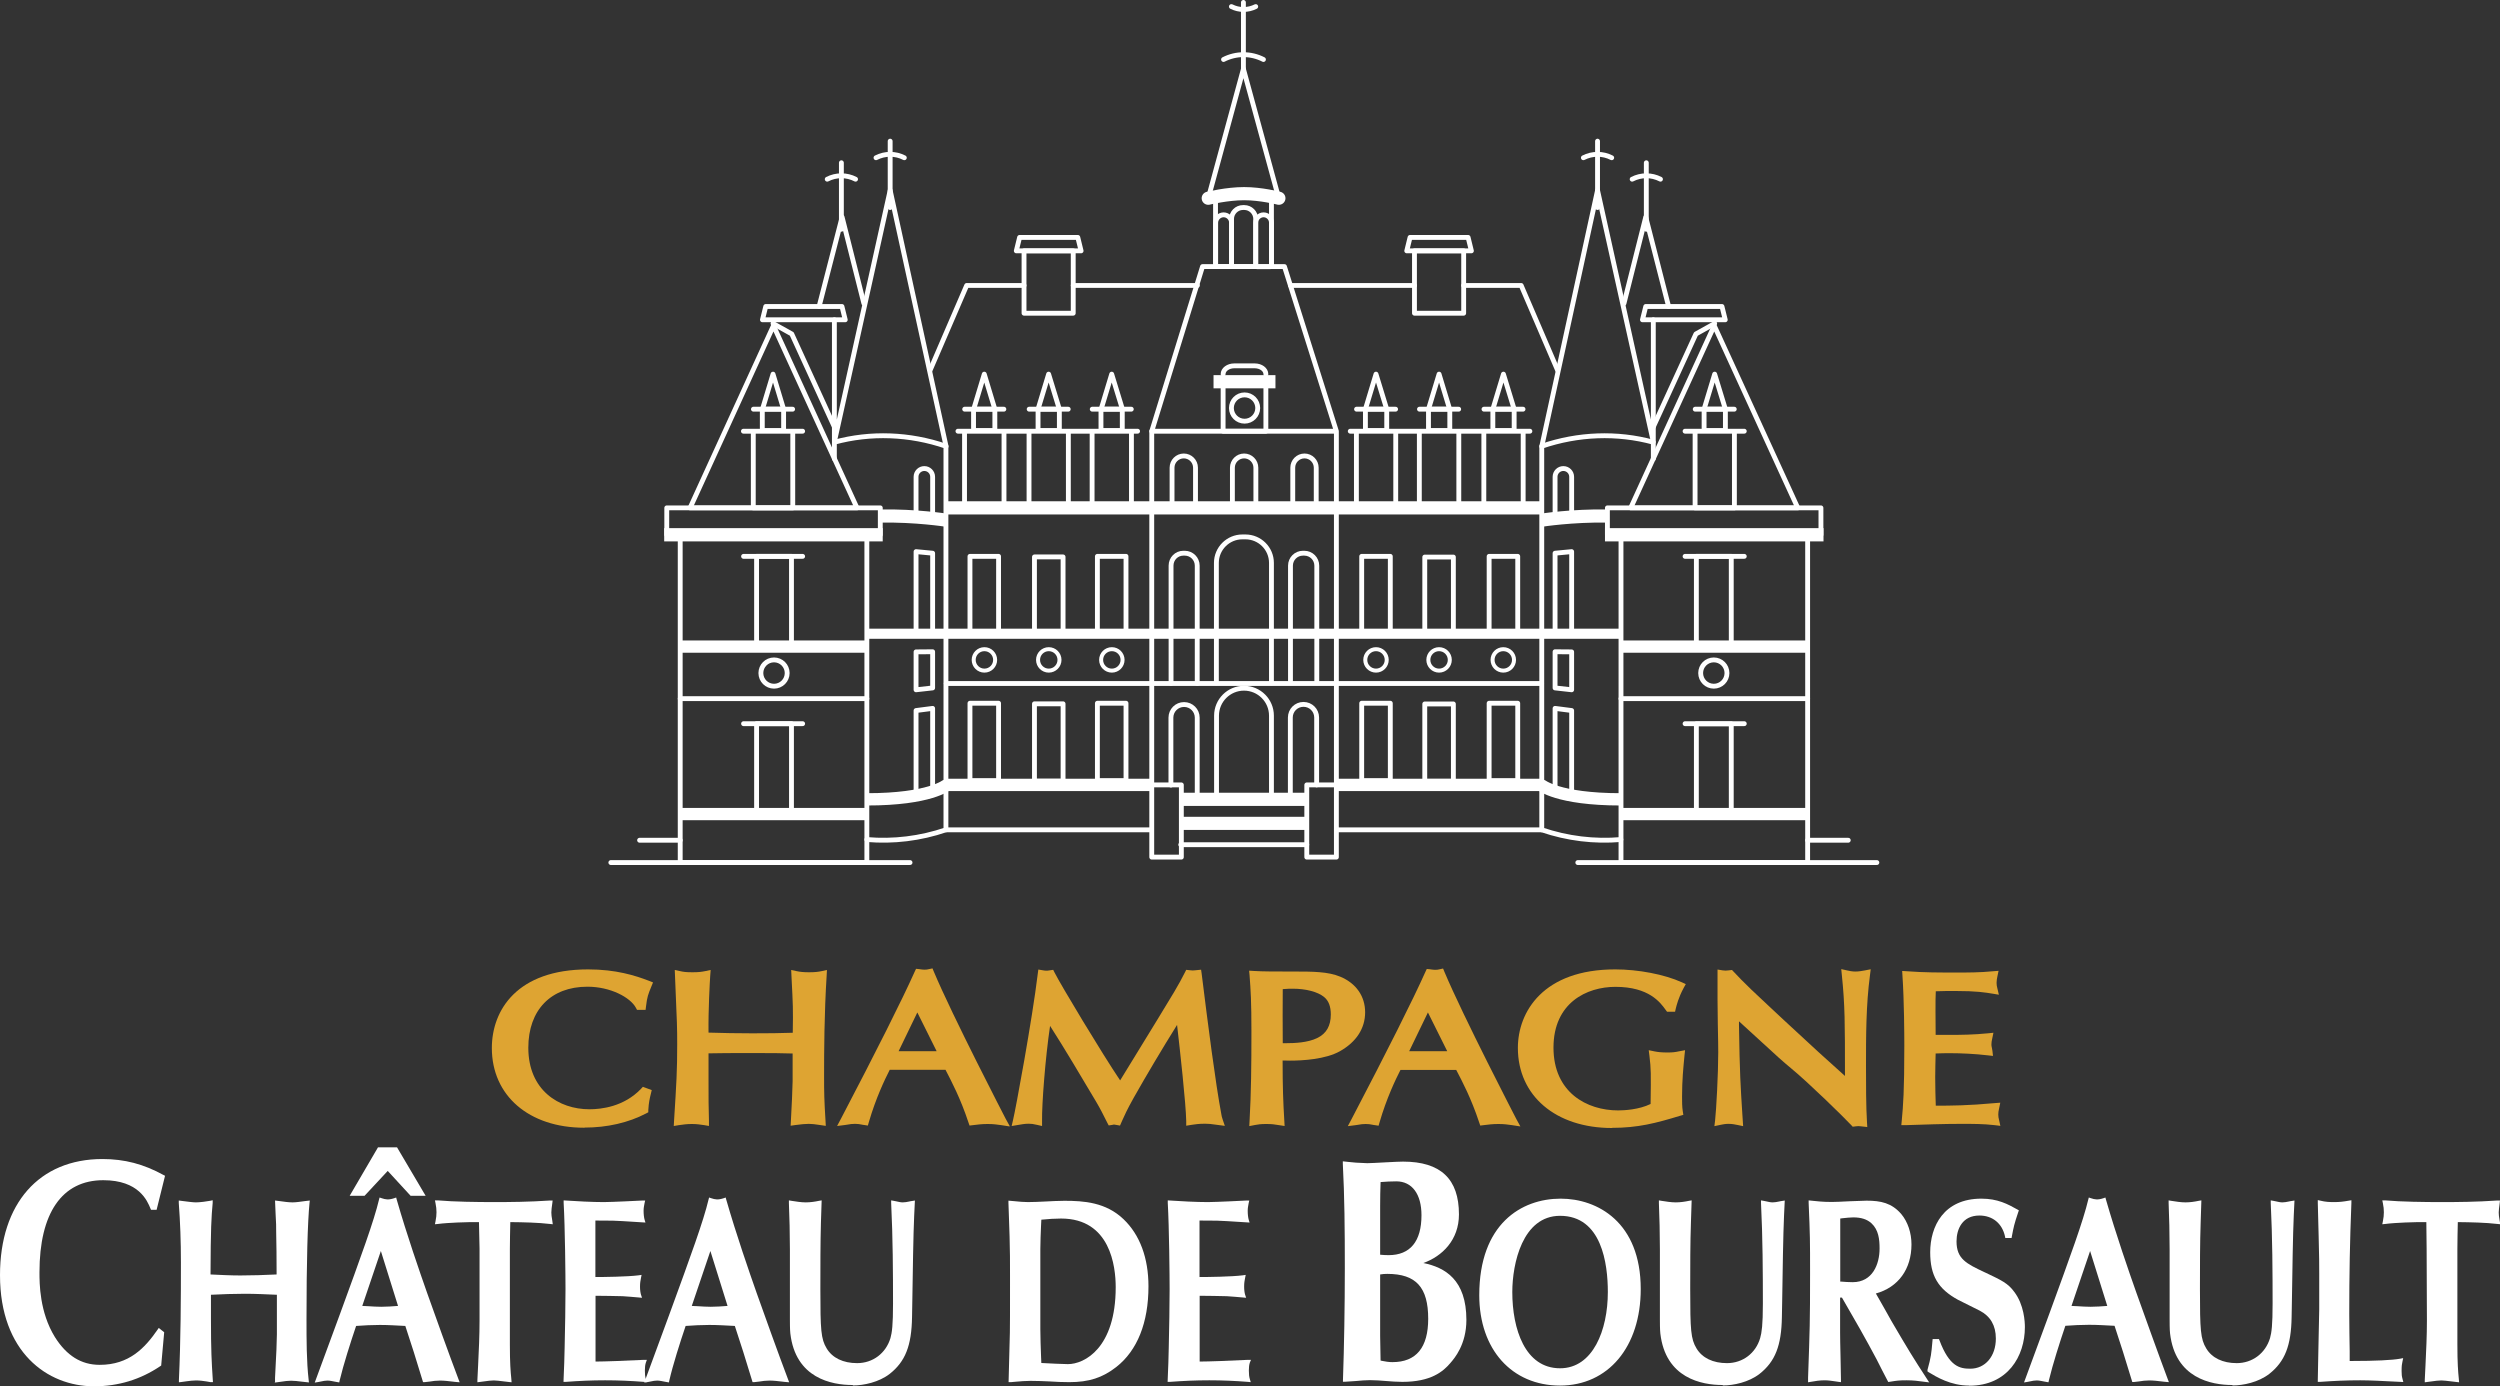 <svg xmlns="http://www.w3.org/2000/svg" id="Calque_2" data-name="Calque 2" viewBox="0 0 174.8 96.93"><rect x="0" y="0" width="174.8" height="96.93" fill="#333333" stroke="none"/><defs><style>      .cls-1 {        stroke-width: .93px;      }      .cls-1, .cls-2, .cls-3, .cls-4, .cls-5, .cls-6, .cls-7 {        fill: none;        stroke: #fff;      }      .cls-1, .cls-2, .cls-5, .cls-6, .cls-7 {        stroke-miterlimit: 1;      }      .cls-8 {        fill: #fff;      }      .cls-9 {        fill: #dea432;      }      .cls-2, .cls-6 {        stroke-width: .92px;      }      .cls-3 {        stroke-width: .28px;      }      .cls-3, .cls-4 {        stroke-linejoin: round;      }      .cls-3, .cls-4, .cls-6 {        stroke-linecap: round;      }      .cls-4 {        stroke-width: .34px;      }      .cls-5 {        stroke-width: .86px;      }      .cls-7 {        stroke-width: .71px;      }    </style></defs><g id="Calque_1-2" data-name="Calque 1"><g><path class="cls-9" d="M62.83,73.5h2.66l-1.35-2.71-1.31,2.71ZM70.59,78.76l-.58-.09c-.28-.04-.55-.08-.95-.08s-.71.04-1.03.08l-.24.03-.08-.23c-.54-1.64-1.18-2.86-1.6-3.67h0s-3.9,0-3.9,0c-.35.69-.96,1.95-1.46,3.66l-.07.24-.25-.04c-.06,0-.12-.02-.19-.03-.14-.03-.26-.05-.46-.05s-.35.02-.5.05c-.07.01-.13.02-.2.03l-.55.07.26-.49c2.5-4.78,4.29-8.34,5.17-10.31l.09-.19.21.02s.09.01.14.02c.08.01.15.02.25.02.12,0,.19-.01.31-.04l.24-.05.09.22c1.3,3.1,5,10.24,5.03,10.3l.28.51Z"></path><path class="cls-9" d="M89.69,72.94c.08,0,.15,0,.23,0,.62,0,1.52-.04,2.18-.36.64-.31.95-.85.95-1.65,0-.56-.15-.96-.47-1.22-.44-.36-1.26-.58-2.2-.58-.1,0-.39,0-.69.03-.01,1.14-.01,2.43,0,3.78M87.35,78.74l.02-.37c.11-1.95.13-3.89.13-6.21,0-2.16-.05-2.88-.13-3.96l-.03-.33.33.02c.65.04,1.45.04,2.77.04s2.41,0,3.27.36c1.11.46,1.74,1.37,1.74,2.49s-.61,2.07-1.76,2.72c-1.01.57-2.62.66-3.49.66-.17,0-.35,0-.52-.01,0,1.87.04,2.9.12,4.22l.02.36-.46-.07c-.23-.04-.42-.07-.82-.07s-.58.03-.79.07l-.41.08Z"></path><path class="cls-9" d="M98.54,73.5h2.65l-1.35-2.71-1.31,2.71ZM106.3,78.76l-.58-.09c-.28-.04-.55-.08-.95-.08s-.71.04-1.03.08l-.24.03-.08-.23c-.54-1.64-1.18-2.86-1.6-3.66h0s-3.9,0-3.9,0c-.35.69-.96,1.95-1.46,3.66l-.07.24-.25-.04c-.06,0-.12-.02-.19-.03-.14-.03-.26-.05-.46-.05s-.35.02-.5.05c-.07.01-.13.02-.2.03l-.55.07.26-.49c2.5-4.78,4.29-8.34,5.17-10.31l.09-.19.21.02s.09.01.14.02c.08.01.15.02.25.02.12,0,.19-.01.31-.04l.23-.05.09.22c1.3,3.1,5,10.24,5.03,10.3l.28.51Z"></path><path class="cls-9" d="M112.71,78.87c-3.93,0-6.58-2.25-6.58-5.6,0-2.53,1.78-5.49,6.8-5.49,1.62,0,3.45.35,4.66.9l.28.13-.15.27c-.37.69-.49,1.21-.55,1.44l-.05.22h-.56l-.09-.12c-.38-.53-1.17-1.62-3.52-1.62-2,0-4.33,1.11-4.33,4.25s2.34,4.39,4.52,4.39c.42,0,1.45-.05,2.27-.45.03-2.19.03-2.44-.08-3.36l-.05-.4.39.08c.25.05.49.08.93.08.37,0,.56-.03.79-.08l.43-.08-.04.38c-.08.81-.17,1.73-.17,2.86,0,.34,0,.73.05,1.03l.04.25-.24.07c-1.68.51-2.92.84-4.76.84"></path><path class="cls-9" d="M139.87,78.72l-.41-.05c-.76-.09-1.54-.09-2.3-.09-1.3,0-2.62.05-3.89.09h-.33s.03-.31.03-.31c.1-1.08.18-2.01.18-5.25,0-.7-.01-3.11-.13-4.89l-.02-.33.33.02c1.17.09,2.3.09,3.49.09.75,0,1.64,0,2.53-.09l.39-.03-.08.38c-.03.15-.06.3-.06.46,0,.15.02.24.05.36l.11.47-.42-.07c-.56-.09-1.13-.19-2.63-.19-.52,0-.82,0-1.36.02-.02.4-.02.69-.02,1.42,0,.83,0,1.07.01,1.63.32,0,.65,0,.97,0,.74,0,1.71-.01,2.68-.11l.39-.04-.09.44c-.03.13-.05.23-.05.39,0,.07.01.13.03.21.01.07.03.14.04.22l.04.36-.36-.04c-.91-.11-1.92-.15-2.57-.15-.36,0-.75,0-1.08.02-.01.58-.03,1.12-.03,1.65,0,.62.02,1.48.04,2,1.03,0,2.31-.01,4.12-.18l.39-.03-.09.44c-.03.13-.05.24-.05.39s.02.24.05.36l.1.45Z"></path><path class="cls-8" d="M6.57,96.93c-3.27,0-6.57-2.4-6.57-7.77,0-5.01,2.74-8.12,7.16-8.12,1.55,0,2.88.35,4.28,1.12l.1.05-.59,2.38h-.39l-.04-.09c-.22-.54-.81-1.98-3.3-1.98-2.88,0-4.46,2.29-4.46,6.44,0,.76,0,2.78,1.08,4.53.82,1.3,1.84,1.94,3.13,1.94,2.06,0,3.16-1.18,4.04-2.45l.09-.13.38.3-.21,2.33-.06.04c-1.39.94-2.94,1.41-4.63,1.41"></path><path class="cls-8" d="M19.23,96.64v-.29c.09-1.62.13-2.65.13-3.05v-2.77c-.73-.03-1.48-.07-2.23-.07-.79,0-1.6.03-2.38.07v1.67c0,2.23.05,3.07.12,4.14l.02.3h-.17c-.08-.02-.17-.03-.28-.05-.21-.03-.46-.07-.73-.07-.22,0-.44.03-.67.06-.12.02-.24.03-.36.05l-.17.02v-.17c.13-2.85.14-5.73.14-8.21,0-1.47-.05-2.83-.15-4.16v-.17s.31.04.31.04c.3.04.7.09.89.09.26,0,.8-.07.99-.11l.18-.04v.19c-.09.99-.14,1.76-.15,5,.66.03,1.38.07,2.08.07.85,0,1.67-.03,2.54-.07,0-.66-.01-2.55-.03-2.96,0-.43,0-.6-.04-1.26l-.04-.95.32.04c.27.04.64.09.91.09.21,0,.59-.05.86-.09l.34-.04-.02.18c-.13,1.32-.21,4.12-.21,8.11,0,1.45,0,2.95.15,4.25l.02.18-.18-.02c-.12-.01-.24-.03-.36-.04-.24-.03-.48-.06-.71-.06-.21,0-.46.03-.7.07-.1.01-.2.03-.29.04l-.17.02Z"></path><path class="cls-8" d="M33.38,96.65v-.17c.02-.34.04-.68.05-1.02.05-1.02.1-2.08.1-3.11v-5.04c-.01-.61-.03-1.2-.04-1.83v-.03h-.6c-.1,0-1.52.03-2.28.13l-.2.02.04-.2c.05-.23.07-.45.07-.64s-.02-.41-.07-.64l-.04-.19h.19c1.15.1,2.77.12,3.93.12s2.43-.01,3.93-.11h.18s-.02.17-.02.17c-.04.26-.07.52-.07.67,0,.16.02.3.06.53l.04.29-.19-.02c-.84-.1-1.87-.12-2.78-.13-.01.64-.03,1.26-.03,1.88v6.68c0,1.3.05,1.9.1,2.38l.02.26-.18-.02c-.7-.09-.96-.11-1.06-.11-.21,0-.4.03-.78.08l-.38.05Z"></path><path class="cls-8" d="M45.22,96.64l-.21-.02c-.89-.07-1.77-.11-2.7-.11s-1.81.04-2.75.11h-.16s.01-.27.01-.27c.03-.73.06-1.42.07-2.14.03-1.04.06-3.25.06-4.08s-.03-4.28-.13-6.04v-.16s.15.01.15.01c.72.05,1.86.11,2.66.11.4,0,.88-.03,1.45-.05.4-.02.82-.04,1.26-.06h.18s-.04.17-.04.17c-.04.21-.07.35-.07.55,0,.25.03.49.07.62l.06.2-1.6-.1c-.52-.03-.67-.04-1.9-.04v3.95c.58,0,2.24-.02,3.02-.12l.21-.03-.04.2c-.04.19-.07.37-.07.62,0,.23.03.45.07.57l.07.21-.22-.02c-.38-.03-.76-.07-1.13-.09-.59-.01-1.25-.03-1.9-.03v4.6c.59,0,2.24-.06,3.37-.12h.22s-.07.19-.07.19c-.05.15-.07.32-.07.55,0,.24.01.42.07.61l.06.2Z"></path><path class="cls-8" d="M48.36,91.31c.14,0,.29.02.43.02.3.02.6.04.91.04.39,0,.77-.03,1.17-.06l-1.2-3.84-1.3,3.84ZM45.05,96.66l1.8-4.89c1.46-4,2.34-6.41,2.69-7.89l.04-.15.15.05c.27.09.47.13.87,0l.14-.05.04.15c.71,2.47,1.59,5,2.12,6.51.53,1.49,1.52,4.26,2.2,6.05l.08.21-.23-.02c-.07,0-.17-.02-.28-.03-.25-.03-.58-.07-.86-.07-.25,0-.51.03-.73.07-.13.02-.25.03-.35.04h-.11s-.65-2.11-.65-2.11l-.59-1.82c-.61-.03-1.18-.07-1.78-.07-.55,0-1.12.03-1.66.07-.39,1.15-.89,2.72-1.14,3.81l-.03.14-.28-.05c-.17-.03-.37-.08-.54-.08-.16,0-.3.03-.44.06-.07.02-.13.03-.2.04l-.25.04Z"></path><path class="cls-8" d="M72.8,95.3c.54.03,1.55.08,1.87.08,1.15,0,3.34-1.12,3.34-5.38,0-1.44-.37-4.8-3.82-4.8-.42,0-.87.03-1.38.08l-.02.41c-.02.54-.05,1.11-.05,1.65v5.6c0,.62.03,1.27.05,1.89l.02.48ZM70.52,96.64l.09-3.46c.01-.79.01-1.18.01-3.34v-.68c0-.89,0-1.8-.03-2.7-.01-.4-.03-.79-.04-1.19-.01-.38-.02-.77-.04-1.16v-.16s.45.04.45.04c.3.03.61.06.91.06.38,0,.78-.02,1.2-.04.44-.02.89-.05,1.35-.05,1.35,0,2.9.1,4.14,1.29,1.14,1.09,1.74,2.71,1.74,4.69,0,2.54-.78,4.49-2.25,5.64-.96.75-1.91,1.06-3.29,1.06-.45,0-.92-.02-1.36-.05-.44-.02-.9-.04-1.35-.04-.34,0-.7.03-1.04.06-.11.01-.22.02-.33.03h-.16Z"></path><path class="cls-8" d="M96.5,87.73c.2.02.41.03.59.03,1.51,0,2.3-.96,2.3-2.79,0-1.48-.66-2.37-1.76-2.37-.36,0-.73.02-1.1.05-.02.54-.03,1.1-.03,1.65v3.42ZM96.53,95.13l.09.02c.26.05.47.09.74.09,1.66,0,2.5-1.02,2.5-3.03,0-2.2-.85-3.14-2.86-3.14-.17,0-.32.01-.5.04v4.31c0,.33.02,1.12.03,1.71M93.9,96.63v-.15c.08-2.27.13-5.12.13-7.82s-.02-4.99-.14-7.29v-.17s.37.04.37.04c.35.04.67.07,1.34.09.2,0,.75-.03,1.29-.06.53-.03,1.03-.05,1.21-.05,2.63,0,3.91,1.21,3.91,3.69,0,1.79-1.17,2.93-2.49,3.4,1.52.31,3.01,1.17,3.01,3.98,0,1.72-.84,2.69-1.11,3-.52.62-1.38,1.33-3.37,1.33-.38,0-.77-.03-1.14-.06-.37-.03-.75-.06-1.12-.06-.32,0-.65.03-.97.06-.25.02-.5.04-.75.05h-.15Z"></path><path class="cls-8" d="M109.08,85.01c-2.63,0-3.34,3.35-3.34,5.33,0,2.57.88,5.33,3.34,5.33,2.3,0,3.34-2.67,3.34-5.33,0-1.99-.43-5.33-3.34-5.33M109.08,96.88c-3.38,0-5.65-2.54-5.65-6.32,0-4.98,2.94-6.75,5.69-6.75,2.58,0,5.6,1.65,5.6,6.32,0,4.04-2.27,6.75-5.65,6.75"></path><path class="cls-8" d="M120.45,96.84c-1.47,0-4-.47-4.36-3.61-.03-.26-.03-.8-.03-.97v-4.91c0-.97-.03-2.37-.07-3.24v-.18s.17.03.17.03c.32.05.69.11,1.01.11s.65-.05.93-.11l.18-.03-.05,1.55c-.05,1.37-.05,3.11-.05,4.65,0,2.87.04,3.49.44,4.15.4.67,1.16,1.03,2.13,1.03,1.1,0,2.01-.69,2.32-1.75.11-.38.19-.93.19-2.4,0-2.14-.01-4.62-.13-7.05v-.18s.17.03.17.03c.06.01.13.03.2.04.14.03.29.07.44.07s.3-.03.45-.06c.07-.02.15-.03.22-.04l.18-.03-.05,1.05c-.06,1.28-.1,3.99-.13,5.98l-.02,1.11c-.03,2.01-.47,3.12-1.56,3.98-.76.59-1.82.81-2.57.81"></path><path class="cls-8" d="M128.67,89.61h.08c.24.02.5.04.79.04,1.39,0,1.88-1.26,1.88-2.35,0-.65-.07-1.31-.57-1.77-.31-.28-.72-.41-1.27-.41-.19,0-.5.03-.76.06-.05,0-.1.01-.15.02v4.41ZM134.91,96.66l-.4-.05c-.37-.05-.72-.1-1.21-.1-.52,0-.71.03-1.08.09l-.19.03-.05-.09c-.11-.21-.25-.48-.39-.75-.14-.27-.27-.54-.38-.75-.72-1.36-1.58-2.87-2.42-4.31h-.13v2.42c0,.27.01,1.01.03,1.74.01.69.03,1.36.03,1.59v.16l-.16-.02c-.09-.01-.17-.02-.27-.04-.22-.03-.45-.07-.71-.07-.33,0-.67.05-.99.11l-.17.03v-.31c.12-3.42.14-3.86.14-7.3,0-2.37,0-2.61-.1-4.94v-.17s.29.03.29.03c.3.03.68.08,1.33.08.2,0,.74-.02,1.27-.05.51-.02.99-.04,1.16-.04,1,0,1.76.16,2.43.94.45.54.71,1.31.71,2.12,0,1.73-.93,3-2.49,3.43l.32.56c.11.19.25.43.38.67.14.24.27.49.38.68,1.18,2.02,1.57,2.65,2.49,4.06l.17.26Z"></path><path class="cls-8" d="M137.68,96.88c-1.3,0-2.29-.61-2.82-.93l-.09-.06v-.11c.25-.9.27-1.14.34-1.94l.02-.21h.44l.04.09c.69,1.83,1.41,1.98,2.15,1.98,1.05,0,1.79-.87,1.79-2.11,0-.91-.38-1.56-1.13-1.95-.21-.11-.48-.24-.76-.38-.28-.14-.55-.27-.76-.38-1.39-.76-1.94-1.69-1.94-3.32,0-1.81.94-3.75,3.58-3.75,1.14,0,1.84.38,2.52.76l.1.06-.04.11c-.3.89-.32,1.03-.45,1.7l-.02.12h-.44l-.02-.11c-.2-.91-.87-1.46-1.79-1.46-1.18,0-1.6.93-1.6,1.81,0,1.23.7,1.56,1.97,2.16l.11.05c1.07.51,1.52.72,1.95,1.31.7.91.75,2.12.75,2.47,0,2.04-1.2,4.1-3.89,4.1"></path><path class="cls-8" d="M156.09,96.84c-1.47,0-4-.47-4.36-3.61-.03-.26-.03-.8-.03-.97v-4.91c0-.97-.03-2.37-.07-3.24v-.18s.17.03.17.03c.32.05.69.11,1.01.11s.65-.05.93-.11l.18-.03-.05,1.55c-.05,1.37-.05,3.11-.05,4.65,0,2.87.04,3.49.44,4.15.4.67,1.16,1.03,2.13,1.03,1.1,0,2.01-.69,2.33-1.75.11-.38.18-.93.18-2.4,0-2.14-.01-4.62-.13-7.05v-.18s.17.03.17.03c.06.01.13.03.2.04.14.03.29.07.44.07s.3-.03.45-.06c.07-.02.15-.03.22-.04l.18-.03-.05,1.05c-.06,1.28-.1,3.99-.13,5.98l-.02,1.11c-.03,2.01-.47,3.12-1.56,3.98-.76.59-1.82.81-2.57.81"></path><path class="cls-8" d="M162.06,96.63v-.15c0-.13.02-1.01.04-2.03.03-1.24.06-2.65.06-2.9v-2.53c0-.79,0-.97-.04-2.58,0-.18-.02-.67-.03-1.16-.01-.5-.02-1.01-.03-1.18v-.19s.18.04.18.04c.36.09.63.1.98.1s.62-.03,1.01-.1l.18-.03v.18c-.11,2.77-.15,5.02-.15,7.78,0,.93.02,1.82.03,2.6v.68h.14c1.64,0,2.84-.06,3.39-.16l.21-.04-.05.24c-.04.18-.06.28-.06.66,0,.26.01.36.07.58l.05.19-.63-.03c-.73-.04-1.72-.09-2.38-.09-1,0-1.81.04-2.81.11h-.15Z"></path><path class="cls-9" d="M40.85,78.85c-3.86,0-6.46-2.24-6.46-5.57,0-2.66,1.77-5.5,6.73-5.5,1.95,0,3.3.43,4.26.8l.28.11-.11.27c-.24.58-.3.74-.38,1.4l-.03.25h-.6l-.08-.15c-.39-.72-1.77-1.47-3.39-1.47-2.55,0-4.13,1.63-4.13,4.27,0,2.97,2.14,4.3,4.27,4.3.84,0,2.42-.18,3.61-1.43l.13-.14.62.23-.06.25c-.08.33-.15.61-.18,1.14v.16s-.15.08-.15.08c-1.24.65-2.73.99-4.3.99"></path><path class="cls-9" d="M49.59,78.73l-.35-.06c-.27-.04-.52-.08-.86-.08-.36,0-.63.04-.91.08l-.36.06.02-.36c.17-2.7.22-3.48.22-5.37,0-1.09-.01-1.47-.14-4.44l-.03-.74.37.08c.25.06.45.08.88.08s.63-.03.88-.08l.38-.08-.03.39c-.03.44-.14,2.39-.12,3.99.97.03,2.04.05,3.06.05,1.2,0,1.93-.01,2.83-.04.03-1.67.01-2.01-.08-3.75l-.03-.64.37.08c.24.05.46.08.88.08s.65-.03.88-.08l.37-.08-.02.38c-.17,2.69-.18,5.32-.18,7.06,0,1.17.01,1.64.1,3.11l.02.35-.48-.07c-.26-.04-.48-.07-.71-.07-.26,0-.52.03-.92.08l-.35.05.02-.35c.05-.86.12-2.41.12-2.77v-1.93c-.92-.03-1.39-.03-2.94-.03s-1.89,0-2.94.02v1.92c0,1.34,0,1.71.03,2.81v.35Z"></path><path class="cls-9" d="M70.73,78.75l.1-.43c.18-.73,1.35-7.07,1.73-10.23l.04-.3.3.05c.07.01.15.03.24.03.05,0,.16,0,.3-.03l.2-.03.09.18c.44.88,3.33,5.68,4.59,7.55l.81-1.32c1.75-2.85,2.11-3.44,2.96-4.85.39-.68.48-.82.76-1.38l.09-.18.27.03c.13.02.22.02.39,0l.38-.04.04.28c.45,3.62.96,7.61,1.38,9.85.02.1.03.19.09.35l.15.44-.61-.08c-.35-.05-.51-.07-.76-.07-.45,0-.7.04-.97.08l-.36.06v-.33c-.02-1.21-.44-4.99-.64-6.72-1.07,1.72-2.09,3.43-3.04,5.11-.47.84-.63,1.21-.81,1.61l-.14.32-.22-.04c-.07-.01-.14-.03-.18-.03s-.08,0-.13.02l-.26.04-.1-.19c-.3-.6-.48-.96-.78-1.47-1.1-1.85-2.23-3.76-3.22-5.3-.33,2.22-.58,5.47-.56,6.64v.36s-.35-.08-.35-.08c-.26-.06-.39-.08-.58-.08-.28,0-.54.05-.71.08l-.48.08Z"></path><path class="cls-9" d="M130.54,78.8l-.44-.05c-.12-.01-.2-.02-.32,0l-.24.03-.1-.11c-.51-.55-3.03-3.01-4.19-3.96-.29-.24-.58-.49-.86-.74l-2.8-2.56v.27c.05,3.36.11,4.28.24,6.3l.05.76-.38-.08c-.2-.04-.38-.08-.64-.08-.23,0-.36.03-.52.06l-.47.1.05-.4c.08-.72.22-3.24.22-4.77,0-.3-.01-1.12-.03-1.92-.01-.76-.02-1.51-.02-1.76v-2.1l.37.06c.14.02.24.02.39,0l.25-.03.65.68c.44.44.83.83,1.87,1.79l1.2,1.12c2.06,1.91,2.7,2.5,4.18,3.82,0-3.7,0-4.96-.22-7.07l-.04-.4.4.09c.18.04.36.08.59.08s.45-.04.67-.08l.4-.08-.05.4c-.28,2.1-.28,4.26-.28,6.35,0,1.16,0,2.91.07,3.95l.02.34Z"></path><path class="cls-8" d="M29.76,83.61h-1.05l-1.6-1.74-1.62,1.74h-1.04l1.98-3.39h1.33l2,3.39ZM25.32,91.31c.14,0,.29.02.43.02.3.02.6.04.91.04.39,0,.77-.03,1.17-.06l-1.2-3.84-1.3,3.84ZM22.01,96.66l1.8-4.89c1.46-4,2.34-6.41,2.69-7.89l.04-.15.15.05c.27.09.47.13.87,0l.14-.05.04.15c.71,2.47,1.59,5,2.12,6.51.53,1.49,1.52,4.26,2.2,6.05l.08.21-.23-.02c-.07,0-.17-.02-.28-.03-.25-.03-.58-.07-.86-.07-.25,0-.51.03-.73.07-.13.02-.25.03-.35.04h-.11s-.65-2.11-.65-2.11l-.59-1.82c-.61-.03-1.18-.07-1.78-.07-.55,0-1.12.03-1.66.07-.39,1.15-.89,2.72-1.15,3.81l-.03.14-.28-.05c-.17-.03-.37-.08-.54-.08-.16,0-.3.03-.44.06-.07.02-.13.03-.2.04l-.25.04Z"></path><path class="cls-8" d="M59.62,96.84c-1.47,0-4-.47-4.36-3.61-.03-.26-.03-.8-.03-.97v-4.91c0-.98-.03-2.37-.07-3.24v-.18s.17.03.17.03c.32.05.69.11,1.01.11s.65-.05.93-.11l.18-.03-.05,1.55c-.04,1.37-.04,3.11-.04,4.65,0,2.87.04,3.49.44,4.15.4.67,1.16,1.03,2.13,1.03,1.1,0,2.01-.69,2.33-1.75.11-.38.18-.93.18-2.4,0-2.14-.01-4.62-.13-7.05v-.18s.17.03.17.03c.07.01.13.03.2.04.14.03.29.07.44.07s.3-.03.45-.06c.07-.02.15-.03.22-.04l.18-.03-.05,1.05c-.06,1.27-.1,3.97-.13,5.94l-.02,1.15c-.03,2.01-.47,3.12-1.56,3.98-.76.59-1.83.81-2.57.81"></path><path class="cls-8" d="M87.46,96.64l-.21-.02c-.89-.07-1.77-.11-2.7-.11s-1.81.04-2.75.11h-.16s.01-.27.01-.27c.03-.73.06-1.42.07-2.14.03-1.04.06-3.25.06-4.08s-.03-4.28-.13-6.04v-.16s.15.01.15.01c.72.05,1.86.11,2.66.11.39,0,.88-.03,1.45-.05.4-.02.82-.04,1.26-.06h.18s-.04.17-.04.17c-.04.22-.07.35-.07.55,0,.25.03.49.07.62l.06.2-1.6-.1c-.52-.03-.67-.04-1.9-.04v3.95c.58,0,2.24-.02,3.02-.12l.21-.03-.04.2c-.04.19-.07.36-.07.62,0,.23.03.45.07.57l.07.21-.22-.02c-.38-.03-.76-.07-1.13-.09-.59-.01-1.25-.03-1.9-.03v4.6c.59,0,2.24-.06,3.37-.12h.22s-.08.19-.08.19c-.05.15-.07.33-.07.55,0,.28.02.44.07.61l.06.2Z"></path><path class="cls-8" d="M144.83,91.31c.14,0,.29.02.43.02.3.02.6.04.91.04.39,0,.77-.03,1.17-.06l-1.2-3.84-1.3,3.84ZM141.52,96.66l1.8-4.89c1.46-4,2.34-6.41,2.69-7.89l.04-.15.15.05c.27.09.47.13.87,0l.14-.05.04.15c.71,2.46,1.59,4.99,2.12,6.49.54,1.51,1.54,4.3,2.2,6.06l.08.21-.23-.02c-.07,0-.17-.02-.28-.03-.24-.03-.58-.07-.86-.07-.25,0-.51.03-.73.07-.13.02-.25.03-.35.04h-.11s-.65-2.11-.65-2.11l-.59-1.82c-.61-.03-1.18-.07-1.78-.07-.55,0-1.12.03-1.66.07-.39,1.15-.89,2.72-1.15,3.81l-.03.14-.28-.05c-.17-.03-.37-.08-.54-.08-.16,0-.3.03-.44.06-.07.02-.13.03-.2.04l-.25.04Z"></path><path class="cls-8" d="M169.54,96.65v-.17c.02-.33.04-.67.05-1.01.05-1.03.1-2.09.1-3.12l-.02-5.04c0-.61-.01-1.18-.02-1.81v-.05h-.6c-.1,0-1.52.03-2.28.13l-.2.02.04-.2c.05-.23.07-.45.07-.64s-.02-.41-.07-.64l-.04-.19h.19c1.15.1,2.77.12,3.93.12s2.43-.01,3.93-.11h.18s-.02.17-.02.17c-.04.3-.07.53-.07.67,0,.16.02.3.06.53l.05.29-.19-.02c-.84-.1-1.87-.12-2.78-.13-.01.56-.03,1.23-.03,1.88v6.68c0,1.3.05,1.9.1,2.39l.02.25-.18-.02c-.7-.09-.96-.11-1.06-.11-.21,0-.4.03-.78.08l-.38.05Z"></path></g><g><rect class="cls-4" x="80.53" y="54.88" width="2.07" height="5.05"></rect><rect class="cls-4" x="91.37" y="54.88" width="2.07" height="5.05"></rect><polyline class="cls-4" points="89.41 13.86 86.94 4.82 84.48 13.86"></polyline><path class="cls-4" d="M113.33,58.7c-1.85.16-3.74-.07-5.53-.68v-26.82c2.54-.87,5.27-.97,7.8-.28,0,1.16,0,0,0,1.16"></path><rect class="cls-4" x="113.34" y="37.39" width="13.05" height="22.92"></rect><rect class="cls-4" x="112.39" y="35.51" width="14.93" height="1.88"></rect><polygon class="cls-4" points="114.02 35.51 119.86 22.77 125.7 35.51 114.02 35.51"></polygon><polyline class="cls-4" points="115.6 29.85 118.58 23.35 119.89 22.62"></polyline><line class="cls-4" x1="82.56" y1="59.06" x2="91.37" y2="59.06"></line><line class="cls-2" x1="82.56" y1="57.57" x2="91.37" y2="57.57"></line><line class="cls-2" x1="82.56" y1="55.89" x2="91.37" y2="55.89"></line><path class="cls-4" d="M88.9,47.74v-8.38c0-1.01-.82-1.82-1.82-1.82h-.21c-1.01,0-1.82.82-1.82,1.82v8.38"></path><g><path class="cls-4" d="M82.77,31.88h0c.45,0,.82.37.82.82v2.8h-1.64v-2.8c0-.45.37-.82.82-.82Z"></path><path class="cls-4" d="M86.99,31.88h0c.45,0,.82.37.82.82v2.8h-1.64v-2.8c0-.45.37-.82.82-.82Z"></path><path class="cls-4" d="M91.21,31.88h0c.45,0,.82.37.82.82v2.8h-1.64v-2.8c0-.45.37-.82.82-.82Z"></path></g><path class="cls-4" d="M83.71,47.78v-8.23c0-.48-.39-.87-.87-.87h-.1c-.48,0-.86.39-.86.87v8.23"></path><path class="cls-4" d="M90.23,47.6v-8.05c0-.48.39-.87.87-.87h.1c.48,0,.87.39.87.87v8.18"></path><path class="cls-4" d="M88.9,55.69v-5.65c0-1.06-.86-1.92-1.92-1.92h0c-1.06,0-1.92.86-1.92,1.92v5.65"></path><path class="cls-4" d="M83.71,55.69v-5.51c0-.51-.41-.92-.92-.92h0c-.51,0-.92.41-.92.92v4.71"></path><path class="cls-4" d="M92.06,54.88v-4.71c0-.51-.41-.92-.92-.92h0c-.51,0-.92.41-.92.92v5.51"></path><path class="cls-4" d="M86.91,14.51h.09c.44,0,.8.36.8.8v3.33h-1.69v-3.33c0-.44.36-.8.8-.8Z"></path><line class="cls-4" x1="88.9" y1="18.64" x2="88.9" y2="13.86"></line><line class="cls-4" x1="84.99" y1="13.86" x2="84.99" y2="18.64"></line><path class="cls-4" d="M85.55,15.02h0c.31,0,.56.25.56.56v2.96c0,.06-.05.1-.1.1h-.91c-.06,0-.1-.05-.1-.1v-2.96c0-.31.25-.56.56-.56Z"></path><line class="cls-4" x1="86.94" y1="4.82" x2="86.94" y2=".17"></line><path class="cls-4" d="M88.35,15.02h0c.3,0,.55.25.55.55v2.98c0,.05-.04.1-.1.1h-.9c-.05,0-.1-.04-.1-.1v-2.98c0-.3.25-.55.55-.55Z"></path><line class="cls-4" x1="111.7" y1="14.51" x2="111.7" y2="9.87"></line><line class="cls-4" x1="115.11" y1="16.03" x2="115.11" y2="11.38"></line><rect class="cls-4" x="85.52" y="26.73" width="2.99" height="3.42"></rect><path class="cls-4" d="M88.51,26.16h0c0-.32-.35-.58-.78-.58h-1.43c-.43,0-.78.26-.78.58h0"></path><circle class="cls-4" cx="87.02" cy="28.53" r=".92"></circle><circle class="cls-4" cx="119.83" cy="47.06" r=".92"></circle><polyline class="cls-4" points="102.34 19.96 106.36 19.96 108.9 25.87"></polyline><line class="cls-4" x1="90.23" y1="19.96" x2="98.9" y2="19.96"></line><polygon class="cls-4" points="102.34 21.9 98.9 21.9 98.9 17.54 102.34 17.54 102.34 20.04 102.34 21.9"></polygon><polygon class="cls-4" points="102.88 17.54 98.36 17.54 98.59 16.6 102.65 16.6 102.88 17.54"></polygon><polygon class="cls-4" points="120.63 22.36 114.84 22.36 115.07 21.43 120.4 21.43 120.63 22.36"></polygon><polyline class="cls-4" points="115.6 22.36 115.6 30.89 111.7 13.31 107.8 31.21"></polyline><polyline class="cls-4" points="116.67 21.43 115.07 15.18 113.55 21.21"></polyline><line class="cls-4" x1="113.34" y1="48.85" x2="126.39" y2="48.85"></line><line class="cls-4" x1="66.16" y1="47.79" x2="107.79" y2="47.79"></line><g><polyline class="cls-4" points="99.24 30.21 99.24 35.51 102 35.51 102 30.21"></polyline><rect class="cls-4" x="99.88" y="28.61" width="1.49" height="1.49"></rect><line class="cls-4" x1="99.25" y1="28.61" x2="101.99" y2="28.61"></line><polyline class="cls-4" points="99.88 28.61 100.62 26.16 101.36 28.61"></polyline></g><g><polyline class="cls-4" points="94.84 30.21 94.84 35.51 97.59 35.51 97.59 30.21"></polyline><rect class="cls-4" x="95.47" y="28.61" width="1.49" height="1.49"></rect><line class="cls-4" x1="94.85" y1="28.61" x2="97.58" y2="28.61"></line><polyline class="cls-4" points="95.47 28.61 96.21 26.16 96.96 28.61"></polyline></g><g><polyline class="cls-4" points="103.75 30.21 103.75 35.51 106.5 35.51 106.5 30.21"></polyline><line class="cls-4" x1="94.41" y1="30.15" x2="106.97" y2="30.15"></line><rect class="cls-4" x="104.38" y="28.61" width="1.49" height="1.49"></rect><line class="cls-4" x1="103.76" y1="28.61" x2="106.49" y2="28.61"></line><polyline class="cls-4" points="104.38 28.61 105.12 26.16 105.87 28.61"></polyline></g><g><polyline class="cls-4" points="118.52 30.21 118.52 35.51 121.27 35.51 121.27 30.21"></polyline><line class="cls-4" x1="117.82" y1="30.15" x2="121.96" y2="30.15"></line><rect class="cls-4" x="119.15" y="28.61" width="1.49" height="1.49"></rect><line class="cls-4" x1="118.53" y1="28.61" x2="121.26" y2="28.61"></line><polyline class="cls-4" points="119.15 28.61 119.89 26.16 120.64 28.61"></polyline></g><path class="cls-5" d="M93.48,54.88h14.27s1.15,1.01,5.58,1.01"></path><polyline class="cls-4" points="93.44 30.15 89.81 18.64 84.08 18.64 80.53 30.15 93.44 30.15 93.44 54.88"></polyline><line class="cls-7" x1="60.61" y1="44.31" x2="113.34" y2="44.31"></line><path class="cls-2" d="M107.8,36.37s2.09-.33,4.6-.29"></path><line class="cls-4" x1="110.32" y1="60.31" x2="131.23" y2="60.31"></line><line class="cls-4" x1="126.39" y1="58.75" x2="129.23" y2="58.75"></line><path class="cls-4" d="M109.89,36.1l-1.16.11v-2.87c0-.32.26-.58.58-.58h0c.32,0,.58.26.58.58v2.76Z"></path><polygon class="cls-4" points="109.89 48.23 108.73 48.1 108.73 45.57 109.89 45.58 109.89 48.23"></polygon><polygon class="cls-4" points="109.89 44.31 108.73 44.31 108.73 38.68 109.89 38.57 109.89 44.31"></polygon><polygon class="cls-4" points="109.89 55.42 108.73 55.15 108.73 49.53 109.89 49.68 109.89 55.42"></polygon><line class="cls-4" x1="80.53" y1="30.15" x2="80.53" y2="54.88"></line><line class="cls-2" x1="66.23" y1="35.51" x2="107.79" y2="35.51"></line><path class="cls-6" d="M84.48,13.86s1.32-.32,2.51-.32,2.43.32,2.43.32"></path><line class="cls-4" x1="107.8" y1="58.02" x2="93.44" y2="58.02"></line><rect class="cls-4" x="95.21" y="38.9" width="2" height="5.41"></rect><rect class="cls-4" x="99.62" y="38.95" width="2" height="5.41"></rect><rect class="cls-4" x="104.12" y="38.9" width="2" height="5.41"></rect><rect class="cls-4" x="118.61" y="38.9" width="2.44" height="6.31"></rect><rect class="cls-4" x="95.21" y="49.17" width="2" height="5.41"></rect><rect class="cls-4" x="99.62" y="49.22" width="2" height="5.41"></rect><rect class="cls-4" x="104.12" y="49.17" width="2" height="5.41"></rect><line class="cls-2" x1="84.85" y1="26.69" x2="89.18" y2="26.69"></line><line class="cls-1" x1="112.22" y1="37.39" x2="127.5" y2="37.39"></line><line class="cls-5" x1="113.34" y1="45.21" x2="126.39" y2="45.21"></line><path class="cls-4" d="M85.55,4.16c.88-.45,1.91-.45,2.79,0"></path><line class="cls-5" x1="113.34" y1="56.92" x2="126.39" y2="56.92"></line><path class="cls-4" d="M110.71,11.03c.62-.32,1.36-.32,1.98,0"></path><path class="cls-4" d="M86.1.46c.53.27,1.16.27,1.7,0"></path><path class="cls-4" d="M114.12,12.53c.62-.32,1.36-.32,1.98,0"></path><line class="cls-4" x1="117.82" y1="38.9" x2="121.96" y2="38.9"></line><rect class="cls-4" x="118.61" y="50.61" width="2.44" height="6.31"></rect><line class="cls-4" x1="117.82" y1="50.6" x2="121.96" y2="50.6"></line><path class="cls-4" d="M60.61,58.7c1.85.16,3.74-.07,5.53-.68v-26.82c-2.54-.87-5.27-.97-7.8-.28,0,1.16,0,0,0,1.16"></path><rect class="cls-4" x="47.56" y="37.39" width="13.05" height="22.92" transform="translate(108.17 97.7) rotate(180)"></rect><rect class="cls-4" x="46.62" y="35.51" width="14.93" height="1.88" transform="translate(108.17 72.9) rotate(180)"></rect><polygon class="cls-4" points="59.92 35.51 54.08 22.77 48.25 35.51 59.92 35.51"></polygon><polyline class="cls-4" points="58.34 29.85 55.36 23.35 54.05 22.62"></polyline><line class="cls-4" x1="62.24" y1="14.51" x2="62.24" y2="9.87"></line><line class="cls-4" x1="58.83" y1="16.03" x2="58.83" y2="11.38"></line><circle class="cls-4" cx="54.12" cy="47.06" r=".92"></circle><circle class="cls-3" cx="68.83" cy="46.14" r=".75"></circle><circle class="cls-3" cx="73.33" cy="46.14" r=".75"></circle><circle class="cls-3" cx="77.74" cy="46.14" r=".75"></circle><circle class="cls-3" cx="105.11" cy="46.14" r=".75"></circle><circle class="cls-3" cx="100.62" cy="46.14" r=".75"></circle><circle class="cls-3" cx="96.21" cy="46.14" r=".75"></circle><polyline class="cls-4" points="71.6 19.96 67.59 19.96 65.04 25.87"></polyline><line class="cls-4" x1="83.72" y1="19.96" x2="75.04" y2="19.96"></line><polygon class="cls-4" points="71.6 21.9 75.04 21.9 75.04 17.54 71.6 17.54 71.6 20.04 71.6 21.9"></polygon><polygon class="cls-4" points="71.06 17.54 75.59 17.54 75.36 16.6 71.29 16.6 71.06 17.54"></polygon><polygon class="cls-4" points="53.31 22.36 59.1 22.36 58.87 21.43 53.54 21.43 53.31 22.36"></polygon><polyline class="cls-4" points="58.34 22.36 58.34 30.89 62.24 13.31 66.15 31.21"></polyline><polyline class="cls-4" points="57.27 21.43 58.88 15.18 60.4 21.21"></polyline><line class="cls-4" x1="60.61" y1="48.85" x2="47.56" y2="48.85"></line><g><polyline class="cls-4" points="74.7 30.21 74.7 35.51 71.95 35.51 71.95 30.21"></polyline><rect class="cls-4" x="72.58" y="28.61" width="1.49" height="1.49" transform="translate(146.65 58.71) rotate(180)"></rect><line class="cls-4" x1="74.69" y1="28.61" x2="71.96" y2="28.61"></line><polyline class="cls-4" points="74.07 28.61 73.32 26.16 72.58 28.61"></polyline></g><g><polyline class="cls-4" points="79.11 30.21 79.11 35.51 76.36 35.51 76.36 30.21"></polyline><rect class="cls-4" x="76.99" y="28.61" width="1.49" height="1.49" transform="translate(155.46 58.71) rotate(180)"></rect><line class="cls-4" x1="79.1" y1="28.61" x2="76.37" y2="28.61"></line><polyline class="cls-4" points="78.48 28.61 77.73 26.16 76.99 28.61"></polyline></g><g><polyline class="cls-4" points="70.2 30.21 70.2 35.51 67.44 35.51 67.44 30.21"></polyline><line class="cls-4" x1="79.54" y1="30.15" x2="66.98" y2="30.15"></line><rect class="cls-4" x="68.08" y="28.61" width="1.49" height="1.49" transform="translate(137.64 58.71) rotate(180)"></rect><line class="cls-4" x1="70.19" y1="28.61" x2="67.45" y2="28.61"></line><polyline class="cls-4" points="69.56 28.61 68.82 26.16 68.08 28.61"></polyline></g><g><polyline class="cls-4" points="55.43 30.21 55.43 35.51 52.67 35.51 52.67 30.21"></polyline><line class="cls-4" x1="56.12" y1="30.15" x2="51.98" y2="30.15"></line><rect class="cls-4" x="53.31" y="28.61" width="1.49" height="1.49" transform="translate(108.1 58.71) rotate(180)"></rect><line class="cls-4" x1="55.42" y1="28.61" x2="52.68" y2="28.61"></line><polyline class="cls-4" points="54.79 28.61 54.05 26.16 53.31 28.61"></polyline></g><path class="cls-5" d="M80.47,54.88h-14.27s-1.15,1.01-5.58,1.01"></path><path class="cls-2" d="M66.15,36.37s-2.09-.33-4.6-.29"></path><line class="cls-4" x1="63.63" y1="60.31" x2="42.71" y2="60.31"></line><line class="cls-4" x1="47.56" y1="58.75" x2="44.72" y2="58.75"></line><path class="cls-4" d="M64.05,36.1l1.16.11v-2.87c0-.32-.26-.58-.58-.58h0c-.32,0-.58.26-.58.58v2.76Z"></path><polygon class="cls-4" points="64.05 48.23 65.21 48.1 65.21 45.57 64.05 45.58 64.05 48.23"></polygon><polygon class="cls-4" points="64.05 44.31 65.21 44.31 65.21 38.68 64.05 38.57 64.05 44.31"></polygon><polygon class="cls-4" points="64.05 55.42 65.21 55.15 65.21 49.53 64.05 49.68 64.05 55.42"></polygon><line class="cls-4" x1="66.15" y1="58.02" x2="80.5" y2="58.02"></line><rect class="cls-4" x="76.73" y="38.9" width="2" height="5.41" transform="translate(155.46 83.21) rotate(180)"></rect><rect class="cls-4" x="72.32" y="38.95" width="2" height="5.41" transform="translate(146.65 83.3) rotate(180)"></rect><rect class="cls-4" x="67.82" y="38.9" width="2" height="5.41" transform="translate(137.64 83.21) rotate(180)"></rect><rect class="cls-4" x="52.89" y="38.9" width="2.44" height="6.31" transform="translate(108.23 84.11) rotate(180)"></rect><rect class="cls-4" x="76.73" y="49.17" width="2" height="5.41" transform="translate(155.46 103.75) rotate(180)"></rect><rect class="cls-4" x="72.32" y="49.22" width="2" height="5.41" transform="translate(146.65 103.84) rotate(180)"></rect><rect class="cls-4" x="67.82" y="49.17" width="2" height="5.41" transform="translate(137.64 103.75) rotate(180)"></rect><line class="cls-1" x1="61.72" y1="37.39" x2="46.44" y2="37.39"></line><line class="cls-5" x1="60.61" y1="45.21" x2="47.56" y2="45.21"></line><line class="cls-5" x1="60.61" y1="56.92" x2="47.56" y2="56.92"></line><path class="cls-4" d="M63.23,11.03c-.62-.32-1.36-.32-1.98,0"></path><path class="cls-4" d="M59.82,12.53c-.62-.32-1.36-.32-1.98,0"></path><line class="cls-4" x1="56.12" y1="38.9" x2="51.99" y2="38.9"></line><rect class="cls-4" x="52.89" y="50.61" width="2.44" height="6.31" transform="translate(108.23 107.52) rotate(180)"></rect><line class="cls-4" x1="56.12" y1="50.6" x2="51.99" y2="50.6"></line></g></g></svg>